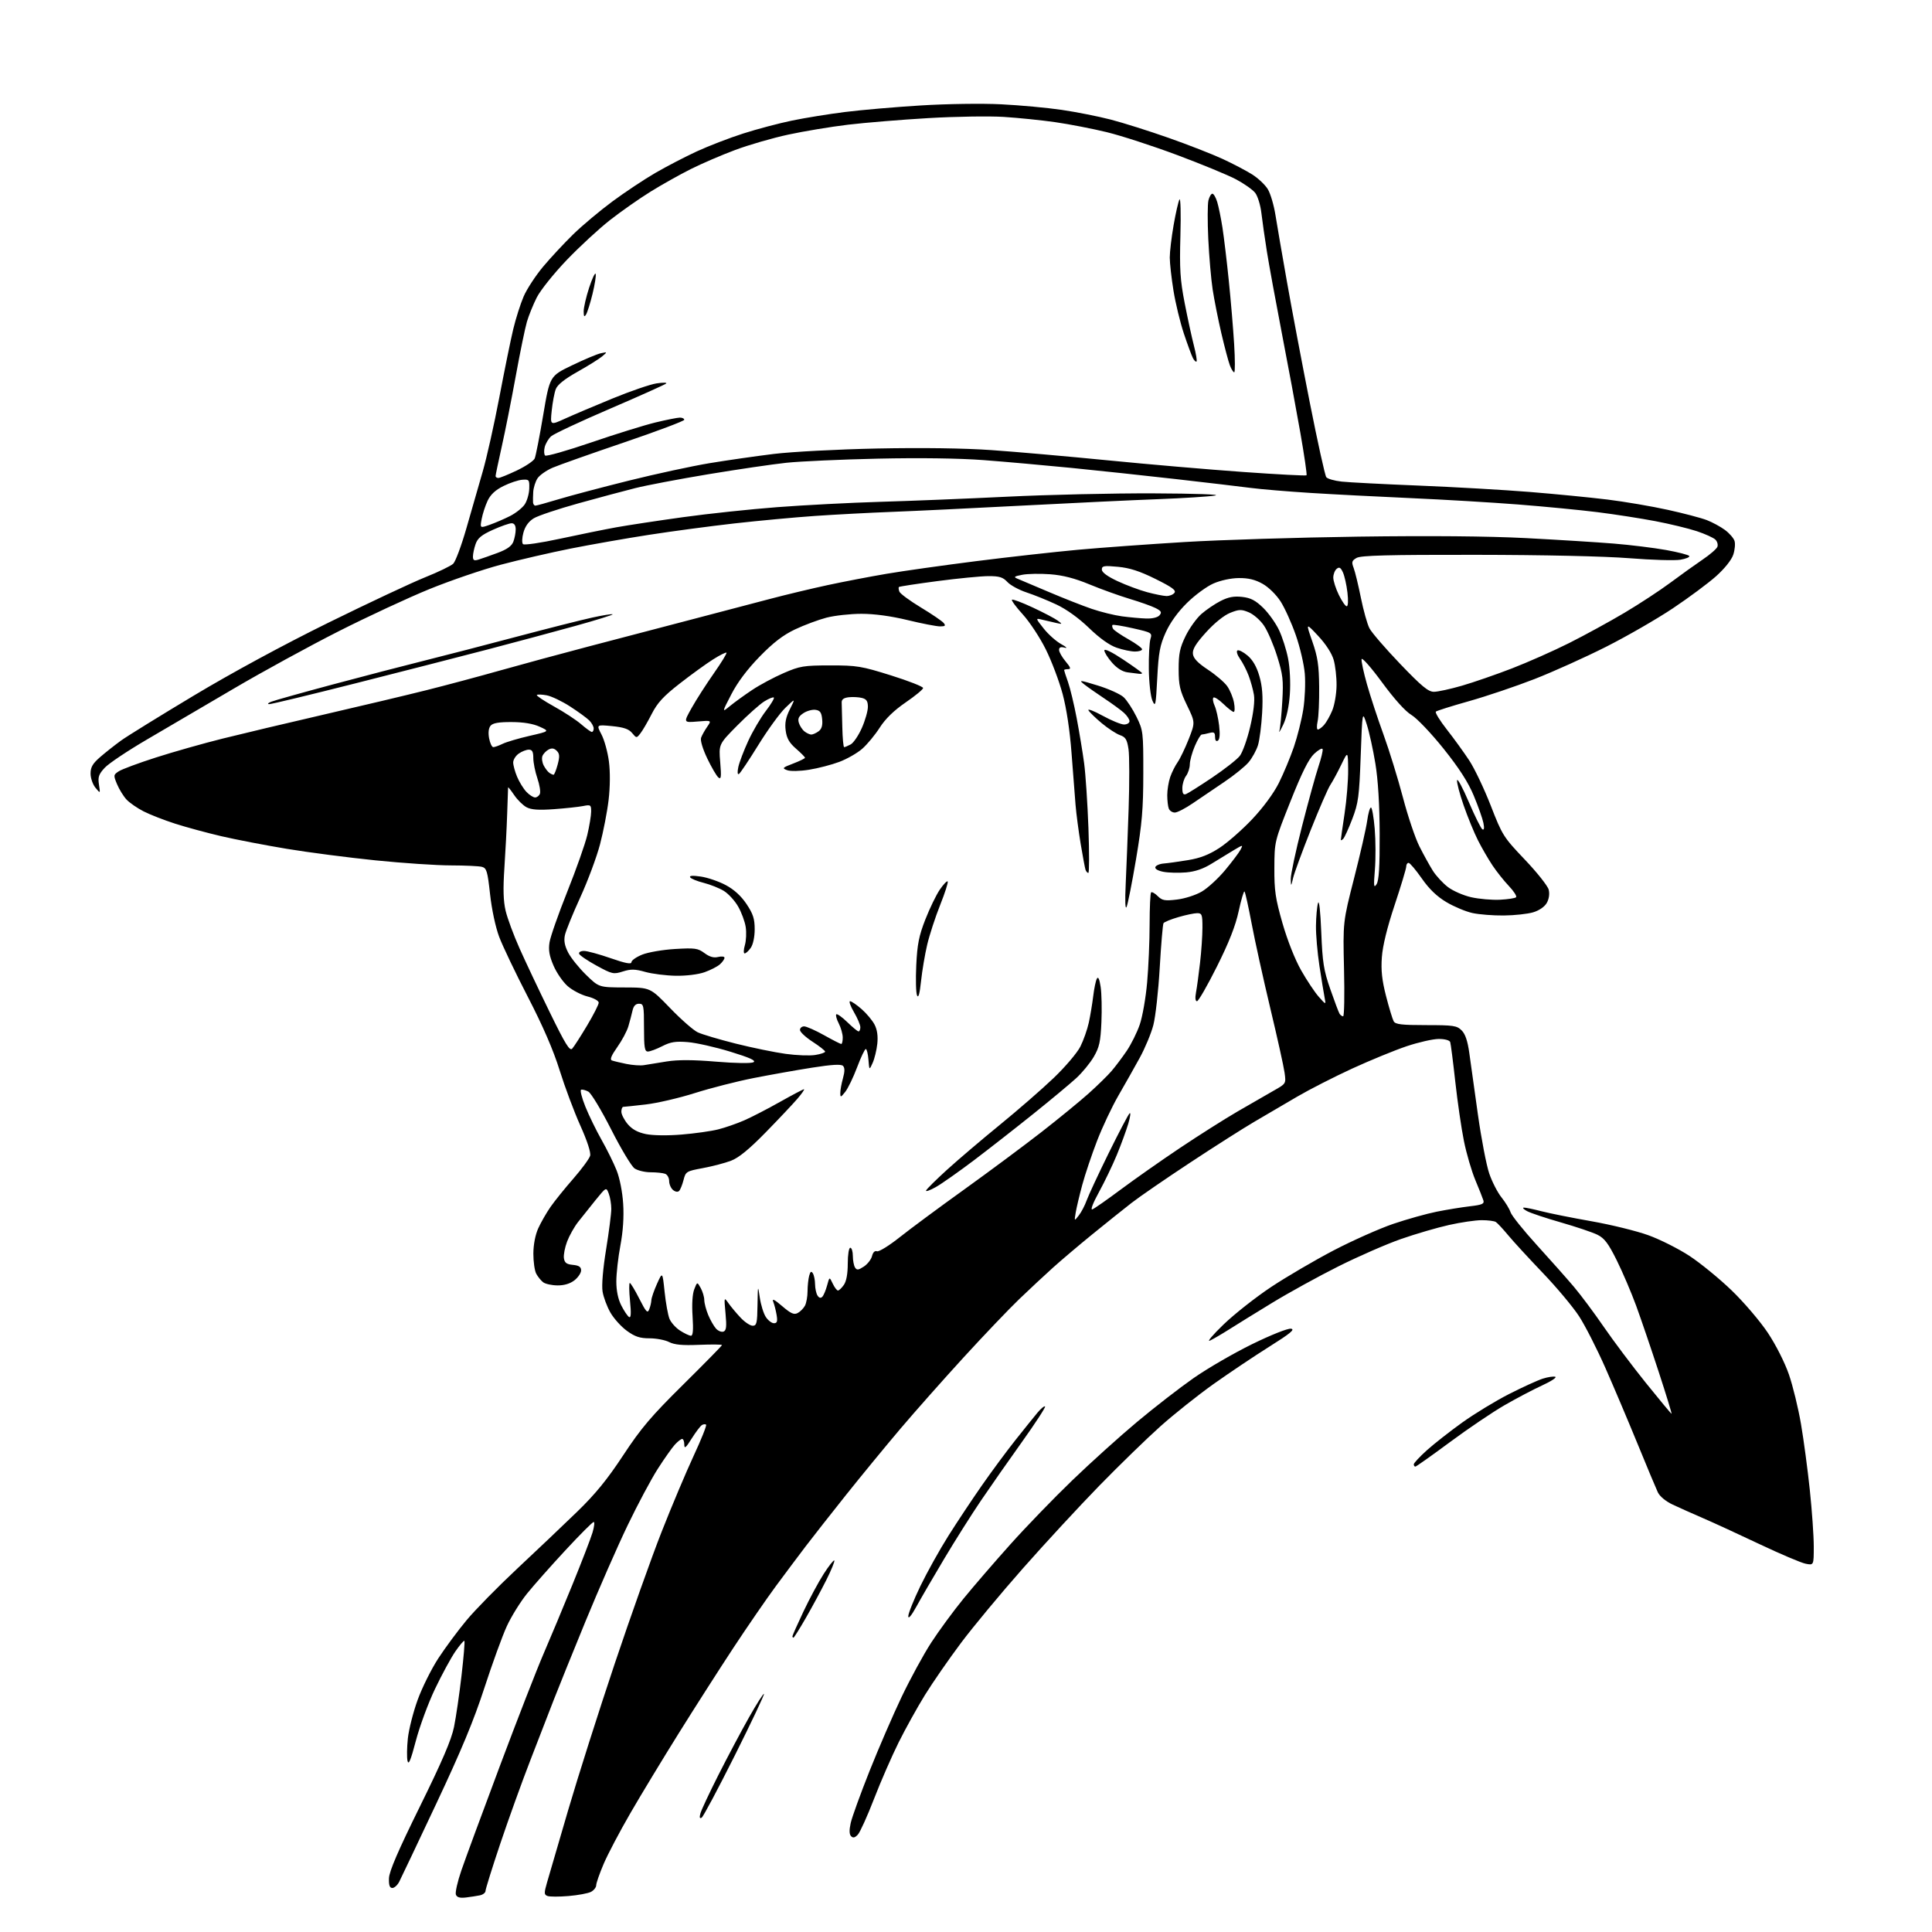 <?xml version="1.0" encoding="UTF-8" standalone="no"?>
<svg 
  version="1.1" 
  xmlns="http://www.w3.org/2000/svg" 
  xmlns:xlink="http://www.w3.org/1999/xlink" 
  xmlns:svg="http://www.w3.org/2000/svg"
  xmlns:rdf="http://www.w3.org/1999/02/22-rdf-syntax-ns#"
  xmlns:cc="http://creativecommons.org/ns#"
  xmlns:dc="http://purl.org/dc/elements/1.1/"
  viewBox="0 0 768 768"
  width="768"
  height="768"
>
<style>svg {background-color: white; }</style>"
<path stroke="none" fill="black" fill-rule="evenodd" d="M185.16,754.29C182.80,754.56 181.64,754.23 181.22,753.14C180.90,752.30 181.87,747.98 183.39,743.55C184.91,739.12 191.80,720.42 198.71,702.00C205.61,683.58 213.41,663.55 216.03,657.50C218.65,651.45 223.82,639.08 227.52,630.00C231.22,620.92 234.82,611.59 235.52,609.25C236.23,606.91 236.44,605.00 236.00,605.00C235.56,605.00 230.51,610.06 224.77,616.25C219.03,622.44 212.15,630.20 209.49,633.50C206.83,636.80 203.20,642.65 201.44,646.50C199.67,650.35 195.67,661.38 192.54,671.00C188.34,683.91 183.33,695.97 173.42,717.00C166.04,732.67 159.42,746.62 158.71,748.00C158.00,749.38 156.77,750.50 155.96,750.50C154.91,750.50 154.53,749.42 154.62,746.65C154.71,743.90 158.24,735.71 166.90,718.15C175.76,700.18 179.44,691.60 180.48,686.50C181.26,682.65 182.61,673.47 183.46,666.09C184.32,658.72 184.83,652.50 184.60,652.27C184.38,652.04 182.76,653.94 181.00,656.49C179.25,659.04 175.61,665.74 172.92,671.38C170.23,677.01 166.80,686.31 165.30,692.03C163.29,699.68 162.42,701.79 162.00,700.00C161.69,698.67 161.75,694.63 162.13,691.04C162.52,687.44 164.27,680.55 166.03,675.71C167.78,670.88 171.48,663.45 174.24,659.21C177.01,654.97 182.08,648.12 185.52,644.00C188.95,639.88 198.01,630.66 205.63,623.53C213.26,616.40 223.93,606.27 229.33,601.03C236.64,593.95 241.37,588.16 247.73,578.50C254.88,567.65 258.84,562.99 271.65,550.33C280.09,541.98 287.00,534.94 287.00,534.69C287.00,534.43 282.91,534.39 277.92,534.59C271.25,534.87 268.08,534.57 265.97,533.48C264.39,532.67 260.89,532.00 258.20,532.00C254.36,532.00 252.42,531.36 249.22,529.04C246.97,527.42 244.02,524.15 242.66,521.79C241.30,519.43 239.90,515.66 239.53,513.41C239.13,510.91 239.68,504.38 240.94,496.64C242.07,489.66 243.00,482.42 243.00,480.54C243.00,478.67 242.55,475.94 241.99,474.48C240.99,471.84 240.99,471.84 236.74,477.06C234.41,479.94 231.28,483.86 229.78,485.78C228.28,487.70 226.33,491.18 225.44,493.51C224.55,495.84 223.98,498.81 224.16,500.12C224.43,501.99 225.20,502.57 227.75,502.81C230.14,503.04 231.00,503.62 231.00,504.99C231.00,506.02 229.81,507.79 228.37,508.93C226.64,510.28 224.30,510.99 221.62,510.97C219.35,510.95 216.79,510.39 215.91,509.72C215.04,509.05 213.80,507.52 213.16,506.32C212.52,505.11 212.01,501.51 212.02,498.32C212.04,494.75 212.79,490.86 213.97,488.25C215.03,485.92 217.23,482.09 218.85,479.75C220.48,477.41 224.56,472.35 227.93,468.50C231.29,464.65 234.29,460.56 234.59,459.41C234.93,458.13 233.41,453.47 230.67,447.39C228.22,441.93 224.53,432.07 222.47,425.48C219.96,417.42 215.82,407.87 209.84,396.30C204.95,386.84 199.82,376.10 198.44,372.44C196.98,368.56 195.47,361.50 194.81,355.47C193.81,346.34 193.44,345.09 191.59,344.59C190.44,344.28 184.88,344.02 179.23,344.01C173.58,344.01 160.08,343.10 149.23,342.00C138.38,340.89 122.53,338.84 114.00,337.42C105.47,336.01 93.78,333.75 88.00,332.41C82.22,331.06 73.93,328.81 69.58,327.41C65.22,326.01 59.59,323.81 57.08,322.53C54.56,321.25 51.51,319.13 50.30,317.84C49.09,316.54 47.40,313.80 46.54,311.76C45.05,308.18 45.07,308.00 47.25,306.58C48.49,305.78 55.12,303.31 62.00,301.11C68.88,298.90 80.80,295.52 88.50,293.60C96.20,291.68 114.42,287.35 129.00,283.99C143.57,280.63 161.80,276.29 169.50,274.36C177.20,272.43 190.47,268.88 199.00,266.47C207.53,264.07 223.28,259.79 234.00,256.98C244.72,254.16 262.73,249.44 274.00,246.50C285.27,243.55 299.68,239.78 306.00,238.10C312.32,236.43 322.68,233.95 329.00,232.59C335.32,231.23 345.90,229.20 352.50,228.08C359.10,226.96 375.07,224.71 388.00,223.07C400.93,221.43 419.15,219.40 428.50,218.54C437.85,217.69 456.98,216.31 471.00,215.46C485.02,214.61 516.08,213.65 540.00,213.32C568.34,212.93 591.52,213.13 606.50,213.90C619.15,214.56 634.90,215.54 641.50,216.08C648.10,216.62 657.44,217.77 662.26,218.63C667.07,219.50 671.24,220.57 671.51,221.02C671.78,221.46 670.19,222.13 667.97,222.50C665.75,222.88 656.64,222.61 647.72,221.90C637.91,221.12 613.70,220.58 586.50,220.55C551.91,220.51 540.99,220.79 539.28,221.77C537.36,222.87 537.20,223.41 538.10,225.77C538.67,227.27 539.96,232.60 540.97,237.61C541.98,242.62 543.51,248.09 544.38,249.76C545.24,251.44 550.74,257.80 556.58,263.90C565.13,272.82 567.76,275.00 570.00,275.00C571.53,275.00 576.55,273.91 581.17,272.57C585.78,271.23 594.72,268.14 601.03,265.70C607.34,263.26 617.57,258.73 623.76,255.62C629.95,252.51 639.85,247.10 645.76,243.59C651.67,240.08 659.88,234.70 664.00,231.63C668.12,228.56 673.89,224.43 676.81,222.45C679.73,220.48 682.38,218.19 682.69,217.36C683.01,216.52 682.65,215.24 681.89,214.50C681.12,213.75 677.80,212.25 674.50,211.15C671.20,210.06 663.77,208.26 658.00,207.16C652.23,206.06 641.88,204.45 635.00,203.59C628.12,202.73 613.95,201.36 603.50,200.54C593.05,199.73 573.92,198.59 561.00,198.02C548.08,197.45 530.08,196.52 521.00,195.95C511.93,195.38 501.15,194.48 497.06,193.94C492.97,193.41 479.70,191.84 467.56,190.46C455.43,189.08 436.73,187.08 426.00,186.01C415.27,184.95 399.52,183.55 391.00,182.90C381.31,182.17 365.56,181.95 349.00,182.32C334.43,182.64 318.00,183.38 312.50,183.97C307.00,184.56 293.05,186.61 281.50,188.53C269.95,190.45 256.90,192.93 252.50,194.04C248.10,195.14 237.92,197.87 229.88,200.10C221.84,202.34 213.88,205.00 212.19,206.03C210.17,207.26 208.77,209.18 208.08,211.67C207.50,213.76 207.42,215.82 207.90,216.30C208.37,216.77 214.91,215.82 222.63,214.15C230.26,212.50 240.32,210.46 245.00,209.61C249.68,208.77 261.60,206.96 271.50,205.59C281.40,204.21 298.27,202.42 309.00,201.60C319.73,200.78 338.18,199.83 350.00,199.48C361.82,199.14 384.55,198.22 400.50,197.44C416.45,196.65 442.55,196.06 458.50,196.12C475.17,196.19 485.59,196.55 483.00,196.99C480.52,197.40 470.40,198.04 460.50,198.42C450.60,198.79 426.30,199.94 406.50,200.98C386.70,202.02 363.30,203.15 354.50,203.48C345.70,203.82 331.98,204.54 324.00,205.09C316.02,205.64 301.62,206.98 292.00,208.06C282.38,209.15 267.07,211.19 258.00,212.60C248.93,214.00 234.90,216.47 226.83,218.07C218.77,219.68 206.26,222.57 199.04,224.49C191.82,226.41 179.07,230.77 170.71,234.17C162.34,237.58 146.05,245.15 134.50,251.00C122.95,256.85 104.28,267.06 93.00,273.69C81.72,280.32 66.20,289.42 58.50,293.92C50.80,298.42 43.21,303.49 41.64,305.19C39.25,307.77 38.87,308.87 39.34,311.89C39.90,315.50 39.90,315.50 37.95,313.14C36.88,311.84 36.00,309.31 36.00,307.51C36.00,304.94 36.85,303.50 39.90,300.87C42.05,299.01 45.76,296.09 48.15,294.36C50.54,292.64 63.52,284.61 77.00,276.53C92.09,267.48 112.64,256.34 130.50,247.55C146.45,239.70 163.78,231.57 169.00,229.48C174.22,227.39 179.25,224.96 180.16,224.09C181.07,223.21 183.43,216.88 185.40,210.00C187.36,203.12 190.28,193.00 191.87,187.50C193.47,182.00 196.44,168.72 198.48,158.00C200.52,147.28 203.01,135.06 204.02,130.86C205.02,126.67 206.88,120.82 208.15,117.86C209.42,114.91 212.91,109.58 215.90,106.00C218.90,102.42 224.31,96.62 227.92,93.09C231.54,89.57 238.55,83.70 243.50,80.04C248.45,76.38 256.10,71.30 260.51,68.74C264.91,66.19 272.33,62.33 277.01,60.17C281.68,58.02 289.99,54.81 295.48,53.06C300.97,51.30 309.71,48.99 314.89,47.92C320.08,46.85 329.54,45.32 335.91,44.52C342.29,43.72 355.82,42.54 366.00,41.92C376.37,41.28 390.43,41.07 398.00,41.46C405.43,41.83 416.23,42.82 422.00,43.67C427.77,44.51 436.55,46.25 441.50,47.53C446.45,48.81 456.81,52.08 464.53,54.80C472.24,57.51 481.92,61.29 486.03,63.19C490.14,65.09 495.43,67.87 497.79,69.36C500.14,70.85 502.93,73.48 503.97,75.20C505.02,76.91 506.38,81.51 507.00,85.41C507.62,89.31 509.68,101.28 511.58,112.00C513.47,122.72 517.56,144.32 520.66,160.00C523.76,175.68 526.71,189.03 527.22,189.69C527.73,190.34 530.47,191.13 533.32,191.44C536.17,191.75 549.98,192.47 564.00,193.03C578.02,193.60 597.83,194.73 608.00,195.55C618.17,196.37 632.12,197.74 639.00,198.58C645.88,199.43 656.67,201.27 662.99,202.67C669.31,204.06 676.28,205.90 678.49,206.75C680.70,207.61 683.93,209.36 685.68,210.65C687.43,211.94 689.15,213.91 689.50,215.02C689.86,216.12 689.63,218.59 689.00,220.50C688.32,222.57 685.56,226.02 682.18,229.05C679.05,231.84 671.33,237.58 665.00,241.81C658.67,246.04 646.75,252.91 638.50,257.08C630.25,261.25 617.42,267.03 610.00,269.93C602.58,272.82 590.88,276.77 584.00,278.71C577.12,280.64 571.18,282.52 570.78,282.88C570.39,283.24 572.36,286.45 575.16,290.02C577.96,293.58 581.96,299.12 584.06,302.31C586.16,305.51 590.01,313.60 592.62,320.30C597.19,332.06 597.66,332.79 606.15,341.71C610.99,346.79 615.25,352.17 615.63,353.65C616.05,355.33 615.76,357.33 614.88,358.91C614.01,360.45 611.89,361.92 609.48,362.65C607.29,363.31 602.03,363.88 597.80,363.92C593.56,363.97 587.94,363.52 585.30,362.94C582.66,362.36 578.02,360.42 575.00,358.63C571.21,356.38 568.15,353.45 565.18,349.19C562.80,345.78 560.44,343.00 559.93,343.00C559.42,343.00 559.00,343.66 559.00,344.46C559.00,345.26 556.93,352.13 554.41,359.71C551.43,368.64 549.63,375.97 549.31,380.50C548.93,385.74 549.35,389.63 550.98,395.98C552.18,400.65 553.55,405.15 554.01,405.98C554.70,407.21 557.18,407.50 566.90,407.50C577.76,407.50 579.13,407.70 581.02,409.59C582.47,411.02 583.41,413.81 584.07,418.59C584.59,422.39 586.13,433.39 587.49,443.04C588.85,452.68 590.88,463.26 592.01,466.53C593.14,469.81 595.33,474.08 596.89,476.01C598.44,477.95 600.05,480.59 600.47,481.89C600.88,483.19 605.56,489.03 610.88,494.88C616.20,500.72 622.83,508.20 625.63,511.50C628.42,514.80 633.79,522.00 637.56,527.50C641.34,533.00 648.86,543.01 654.28,549.75C659.71,556.49 664.29,562.00 664.47,562.00C664.65,562.00 662.34,554.46 659.33,545.25C656.32,536.04 652.29,524.23 650.38,519.00C648.46,513.77 645.01,505.69 642.70,501.03C639.34,494.26 637.80,492.22 635.00,490.83C633.08,489.88 626.55,487.68 620.50,485.94C614.45,484.21 608.38,482.18 607.00,481.43C605.62,480.69 605.07,480.06 605.77,480.04C606.46,480.02 609.61,480.67 612.77,481.49C615.92,482.30 624.87,484.10 632.65,485.47C640.43,486.84 650.61,489.34 655.27,491.03C659.92,492.71 667.28,496.42 671.62,499.26C675.95,502.11 683.48,508.26 688.34,512.94C693.20,517.62 699.68,525.21 702.74,529.81C705.95,534.64 709.49,541.64 711.13,546.40C712.69,550.93 714.85,559.78 715.92,566.07C717.00,572.35 718.58,584.20 719.44,592.38C720.30,600.56 721.00,610.63 721.00,614.75C721.00,622.25 721.00,622.25 717.75,621.60C715.96,621.24 707.75,617.75 699.50,613.85C691.25,609.94 681.12,605.28 677.00,603.50C672.88,601.72 667.43,599.29 664.89,598.09C662.15,596.80 659.76,594.81 659.01,593.21C658.31,591.72 654.69,583.08 650.98,574.00C647.26,564.92 641.50,551.32 638.17,543.77C634.84,536.22 630.14,526.99 627.73,523.27C625.31,519.55 618.81,511.77 613.28,506.00C607.76,500.23 601.55,493.48 599.50,491.00C597.44,488.52 595.25,486.17 594.63,485.77C594.01,485.36 591.48,485.03 589.00,485.04C586.52,485.04 580.67,485.90 576.00,486.95C571.33,487.99 562.77,490.49 557.00,492.50C551.23,494.51 539.98,499.42 532.00,503.42C524.02,507.42 512.18,513.94 505.68,517.91C499.17,521.88 491.52,526.60 488.68,528.41C485.83,530.22 482.38,532.24 481.00,532.90C479.62,533.56 482.03,530.70 486.34,526.54C490.65,522.38 499.20,515.65 505.34,511.57C511.48,507.50 522.66,500.96 530.18,497.03C537.71,493.11 548.34,488.38 553.82,486.51C559.30,484.65 567.09,482.47 571.14,481.66C575.19,480.85 581.13,479.89 584.34,479.51C589.18,478.95 590.10,478.54 589.67,477.17C589.38,476.25 587.94,472.60 586.45,469.05C584.97,465.50 582.93,458.53 581.93,453.55C580.92,448.57 579.38,437.98 578.50,430.00C577.62,422.02 576.71,414.94 576.48,414.25C576.24,413.52 574.34,413.00 571.93,413.00C569.66,413.00 563.90,414.31 559.15,415.90C554.39,417.50 544.65,421.50 537.50,424.78C530.35,428.07 520.56,433.07 515.75,435.88C510.94,438.70 503.29,443.18 498.75,445.84C494.21,448.50 482.62,455.87 473.00,462.22C463.38,468.56 452.97,475.72 449.87,478.13C446.78,480.53 439.82,486.10 434.41,490.50C429.00,494.90 421.86,500.95 418.54,503.94C415.22,506.93 409.19,512.55 405.14,516.44C401.10,520.32 391.19,530.70 383.13,539.50C375.08,548.30 363.71,561.12 357.88,568.00C352.05,574.88 342.38,586.65 336.39,594.16C330.40,601.67 323.16,610.90 320.29,614.66C317.43,618.42 312.09,625.55 308.43,630.50C304.77,635.45 297.18,646.48 291.56,655.00C285.95,663.52 276.16,678.83 269.81,689.00C263.46,699.17 254.81,713.45 250.60,720.73C246.38,728.01 241.59,737.10 239.96,740.93C238.33,744.76 237.00,748.57 237.00,749.41C237.00,750.25 236.08,751.42 234.95,752.03C233.82,752.63 229.81,753.38 226.03,753.70C222.25,754.02 218.47,754.01 217.62,753.68C216.26,753.16 216.24,752.53 217.46,748.30C218.22,745.66 222.00,732.70 225.87,719.50C229.74,706.30 238.05,680.17 244.33,661.43C250.61,642.69 259.01,619.06 263.00,608.93C266.99,598.79 272.72,585.19 275.74,578.70C278.76,572.21 280.98,566.65 280.68,566.35C280.38,566.05 279.63,566.11 279.01,566.49C278.39,566.88 276.57,569.28 274.96,571.84C272.63,575.56 272.03,576.05 272.02,574.25C272.01,573.01 271.63,572.00 271.17,572.00C270.72,572.00 269.42,573.01 268.28,574.25C267.14,575.49 264.09,579.81 261.50,583.85C258.90,587.89 253.50,598.01 249.49,606.35C245.48,614.68 237.95,631.85 232.75,644.50C227.56,657.15 221.92,671.10 220.21,675.50C218.51,679.90 214.32,690.70 210.91,699.50C207.49,708.30 202.07,723.35 198.85,732.94C195.63,742.53 193.00,750.96 193.00,751.67C193.00,752.38 191.99,753.17 190.75,753.43C189.51,753.68 187.00,754.07 185.16,754.29zM341.03,729.26C339.87,730.53 339.12,730.72 338.33,729.93C337.59,729.19 337.54,727.51 338.17,724.67C338.68,722.38 342.05,713.08 345.66,704.00C349.27,694.92 355.02,681.65 358.43,674.50C361.85,667.35 367.12,657.67 370.15,653.00C373.18,648.33 378.96,640.45 383.00,635.50C387.03,630.55 395.45,620.80 401.70,613.83C407.94,606.86 418.98,595.45 426.23,588.47C433.47,581.49 445.04,571.05 451.95,565.27C458.85,559.49 469.00,551.63 474.50,547.79C480.00,543.95 490.45,537.89 497.72,534.33C505.21,530.66 511.91,527.99 513.18,528.18C514.92,528.43 512.95,530.06 504.46,535.39C498.43,539.18 488.48,545.86 482.34,550.22C476.20,554.59 466.75,562.11 461.34,566.93C455.93,571.76 444.97,582.41 436.98,590.60C429.00,598.80 415.31,613.60 406.58,623.50C397.84,633.40 386.77,646.73 381.98,653.13C377.19,659.53 370.77,668.80 367.71,673.74C364.65,678.69 359.94,687.18 357.23,692.62C354.53,698.05 350.13,708.12 347.47,715.00C344.81,721.88 341.91,728.29 341.03,729.26zM278.93,722.54C278.14,723.03 277.98,722.52 278.42,720.88C278.76,719.57 282.01,712.65 285.62,705.50C289.24,698.35 294.68,688.09 297.73,682.71C300.77,677.33 303.45,673.12 303.69,673.35C303.92,673.59 298.71,684.60 292.10,697.81C285.48,711.02 279.56,722.15 278.93,722.54zM315.41,651.00C315.19,651.00 315.00,650.75 315.00,650.45C315.00,650.15 316.95,645.76 319.34,640.70C321.73,635.64 325.36,628.88 327.42,625.67C329.48,622.46 331.38,620.05 331.65,620.31C331.91,620.58 330.47,624.10 328.44,628.15C326.41,632.19 322.74,638.99 320.28,643.25C317.83,647.51 315.64,651.00 315.41,651.00zM364.29,638.63C362.32,642.22 361.07,643.72 361.05,642.50C361.04,641.40 363.20,636.00 365.86,630.50C368.52,625.00 373.54,616.00 377.01,610.50C380.48,605.00 386.46,596.00 390.30,590.50C394.13,585.00 400.12,576.90 403.61,572.50C407.10,568.10 411.07,563.17 412.43,561.54C413.80,559.91 415.14,558.81 415.43,559.09C415.71,559.38 411.62,565.66 406.34,573.06C401.05,580.45 393.68,591.00 389.95,596.50C386.22,602.00 379.64,612.41 375.34,619.63C371.03,626.85 366.06,635.40 364.29,638.63zM562.62,583.00C562.28,583.00 562.00,582.59 562.00,582.09C562.00,581.59 564.36,579.06 567.25,576.46C570.14,573.87 576.48,568.90 581.34,565.42C586.20,561.94 594.53,556.88 599.84,554.17C605.15,551.46 611.19,548.71 613.26,548.04C615.33,547.38 617.58,547.05 618.26,547.30C618.94,547.55 616.58,549.10 613.00,550.74C609.42,552.38 602.66,555.95 597.96,558.66C593.26,561.38 583.52,567.96 576.32,573.30C569.12,578.63 562.95,583.00 562.62,583.00zM274.66,530.98C275.47,531.00 275.66,528.74 275.31,523.25C274.99,518.47 275.25,514.35 275.98,512.50C277.15,509.50 277.15,509.50 278.54,512.00C279.30,513.38 279.95,515.53 279.96,516.78C279.98,518.04 280.69,520.72 281.54,522.75C282.38,524.77 283.78,527.20 284.63,528.15C285.49,529.09 286.83,529.62 287.61,529.32C288.73,528.89 288.90,527.37 288.41,522.14C287.80,515.60 287.81,515.54 289.55,518.00C290.51,519.38 292.67,521.96 294.35,523.75C296.02,525.54 298.20,527.00 299.20,527.00C300.78,527.00 301.02,525.99 301.12,518.75C301.24,510.81 301.28,510.69 302.02,515.76C302.44,518.65 303.52,522.14 304.42,523.51C305.31,524.88 306.77,526.00 307.65,526.00C308.91,526.00 309.14,525.30 308.72,522.75C308.42,520.96 307.82,518.60 307.38,517.50C306.81,516.05 307.80,516.53 310.93,519.21C314.40,522.18 315.64,522.73 317.11,521.94C318.13,521.40 319.41,520.09 319.98,519.04C320.54,517.99 321.01,515.41 321.01,513.32C321.02,511.22 321.31,508.45 321.65,507.17C322.12,505.42 322.49,505.17 323.12,506.17C323.59,506.90 323.98,508.85 324.00,510.50C324.02,512.15 324.45,514.17 324.97,514.99C325.59,515.97 326.25,516.14 326.88,515.49C327.41,514.95 328.26,512.92 328.78,511.00C329.72,507.50 329.72,507.50 331.02,510.25C331.73,511.76 332.67,513.00 333.10,513.00C333.53,513.00 334.59,512.00 335.44,510.78C336.45,509.34 337.00,506.34 337.00,502.28C337.00,498.76 337.44,496.00 338.00,496.00C338.55,496.00 339.01,497.46 339.02,499.25C339.02,501.04 339.42,503.11 339.89,503.86C340.60,504.97 341.21,504.91 343.39,503.48C344.84,502.53 346.30,500.66 346.64,499.32C347.01,497.81 347.76,497.08 348.61,497.40C349.35,497.69 353.41,495.19 357.61,491.85C361.81,488.51 373.41,479.92 383.38,472.77C393.34,465.61 407.12,455.37 414.00,450.01C420.88,444.65 429.31,437.74 432.75,434.66C436.19,431.58 440.28,427.58 441.83,425.78C443.38,423.98 446.11,420.35 447.89,417.73C449.66,415.11 452.00,410.41 453.07,407.29C454.15,404.17 455.47,396.64 456.00,390.56C456.54,384.48 456.99,374.06 456.99,367.42C457.00,360.77 457.26,355.07 457.58,354.75C457.90,354.43 459.08,355.08 460.21,356.21C461.97,357.97 463.02,358.16 467.84,357.59C470.97,357.22 475.33,355.82 477.72,354.42C480.07,353.05 484.24,349.22 486.98,345.93C489.72,342.64 492.47,338.99 493.10,337.82C494.22,335.72 494.19,335.72 490.37,337.99C488.24,339.26 484.31,341.66 481.64,343.32C478.31,345.39 475.08,346.49 471.43,346.80C468.50,347.04 464.47,346.94 462.48,346.56C460.35,346.16 459.03,345.40 459.26,344.69C459.48,344.04 460.97,343.39 462.58,343.26C464.18,343.13 468.53,342.53 472.23,341.92C477.09,341.13 480.57,339.78 484.73,337.07C487.90,335.01 493.75,329.89 497.73,325.68C502.12,321.04 506.28,315.39 508.35,311.27C510.21,307.55 512.90,301.10 514.33,296.95C515.75,292.79 517.44,286.04 518.08,281.95C518.72,277.85 518.99,271.50 518.68,267.82C518.38,264.15 516.77,257.24 515.10,252.47C513.44,247.70 510.72,241.68 509.06,239.09C507.33,236.40 504.28,233.40 501.90,232.07C498.96,230.41 496.23,229.75 492.46,229.79C489.33,229.81 485.18,230.71 482.33,231.96C479.67,233.13 474.94,236.61 471.82,239.70C468.20,243.26 465.14,247.52 463.39,251.40C461.08,256.54 460.55,259.39 460.03,269.50C459.46,280.50 459.30,281.25 458.10,278.50C457.37,276.82 456.75,271.32 456.68,266.00C456.61,260.77 456.90,255.38 457.32,254.00C458.07,251.57 457.87,251.45 450.37,249.75C446.13,248.79 442.47,248.20 442.23,248.44C441.99,248.67 442.11,249.36 442.48,249.97C442.86,250.58 445.60,252.45 448.58,254.13C451.56,255.82 454.00,257.60 454.00,258.10C454.00,258.59 452.73,259.00 451.18,259.00C449.63,259.00 446.35,258.32 443.91,257.48C441.04,256.51 437.13,253.72 432.91,249.64C428.83,245.70 423.94,242.18 419.93,240.30C416.39,238.64 411.06,236.48 408.07,235.50C405.09,234.52 401.66,232.66 400.46,231.36C398.67,229.44 397.28,229.00 392.89,229.02C389.92,229.03 380.80,229.92 372.60,231.00C364.41,232.08 357.54,233.13 357.33,233.34C357.12,233.54 357.21,234.37 357.52,235.18C357.83,235.99 361.65,238.81 366.02,241.45C370.39,244.09 374.48,246.87 375.11,247.63C376.02,248.73 375.74,249.00 373.69,249.00C372.28,249.00 366.49,247.88 360.81,246.50C354.20,244.90 347.61,244.00 342.46,244.00C338.04,244.00 331.77,244.69 328.53,245.53C325.30,246.38 319.69,248.47 316.07,250.18C311.32,252.43 307.43,255.41 302.00,260.98C297.09,266.01 293.19,271.19 290.72,275.99C286.93,283.31 286.93,283.31 290.22,280.62C292.02,279.14 295.98,276.28 299.00,274.27C302.02,272.25 307.65,269.24 311.50,267.57C317.95,264.77 319.41,264.53 330.00,264.51C340.65,264.50 342.44,264.80 354.24,268.50C361.24,270.70 366.96,272.95 366.95,273.50C366.93,274.05 363.80,276.63 359.99,279.24C355.35,282.43 351.97,285.71 349.71,289.24C347.86,292.13 344.73,295.92 342.75,297.65C340.78,299.38 336.66,301.73 333.61,302.87C330.55,304.02 325.16,305.42 321.62,305.98C317.94,306.57 314.22,306.65 312.90,306.16C310.80,305.38 311.00,305.16 315.31,303.52C317.89,302.53 320.00,301.50 320.00,301.22C320.00,300.94 318.39,299.31 316.43,297.61C313.75,295.28 312.72,293.48 312.32,290.42C311.92,287.41 312.36,285.19 314.00,281.92C316.22,277.50 316.22,277.50 312.23,281.34C310.03,283.45 305.19,290.10 301.47,296.12C297.75,302.14 294.27,307.33 293.75,307.66C293.15,308.02 293.06,306.96 293.50,304.88C293.90,303.02 295.68,298.35 297.45,294.50C299.23,290.65 302.36,285.32 304.41,282.65C306.46,279.99 307.90,277.57 307.62,277.29C307.34,277.00 305.62,277.70 303.80,278.83C301.99,279.97 297.17,284.26 293.10,288.37C285.70,295.85 285.70,295.85 286.30,303.01C286.79,308.91 286.66,309.97 285.56,309.05C284.83,308.44 282.84,305.03 281.14,301.48C279.33,297.69 278.32,294.30 278.69,293.26C279.04,292.29 280.13,290.34 281.11,288.92C282.89,286.34 282.89,286.34 277.27,286.81C271.65,287.28 271.65,287.28 274.96,281.39C276.77,278.15 280.73,271.99 283.74,267.69C286.75,263.40 289.02,259.69 288.79,259.45C288.55,259.22 286.14,260.42 283.43,262.14C280.72,263.85 274.78,268.15 270.23,271.70C263.74,276.75 261.33,279.37 259.06,283.82C257.47,286.94 255.46,290.40 254.59,291.50C253.03,293.49 253.02,293.49 251.26,291.37C249.95,289.79 247.92,289.10 243.28,288.64C237.05,288.04 237.05,288.04 239.12,292.01C240.26,294.19 241.58,299.02 242.06,302.74C242.59,306.86 242.54,312.82 241.93,318.00C241.38,322.68 239.83,330.64 238.50,335.71C237.16,340.77 233.64,350.23 230.66,356.73C227.69,363.23 224.95,369.96 224.57,371.69C224.08,373.93 224.45,375.94 225.86,378.67C226.95,380.78 230.14,384.75 232.96,387.50C238.09,392.50 238.09,392.50 248.29,392.53C258.50,392.56 258.50,392.56 266.37,400.72C270.69,405.21 275.64,409.55 277.37,410.37C279.09,411.18 285.90,413.20 292.50,414.86C299.10,416.51 308.02,418.34 312.32,418.93C316.63,419.52 321.91,419.72 324.07,419.37C326.23,419.03 328.00,418.43 328.00,418.04C328.00,417.65 325.75,415.88 323.00,414.10C320.25,412.32 318.00,410.21 318.00,409.43C318.00,408.64 318.74,408.00 319.65,408.00C320.56,408.00 324.12,409.57 327.57,411.50C331.01,413.43 334.09,415.00 334.41,415.00C334.74,415.00 335.00,413.85 335.00,412.45C335.00,411.05 334.29,408.53 333.43,406.86C332.56,405.18 332.12,403.55 332.44,403.22C332.77,402.90 334.73,404.29 336.81,406.31C338.89,408.34 340.90,410.00 341.29,410.00C341.68,410.00 342.00,409.25 342.00,408.34C342.00,407.42 340.86,404.72 339.46,402.34C338.06,399.95 337.37,398.00 337.92,398.00C338.48,398.00 340.54,399.42 342.52,401.15C344.49,402.88 346.80,405.65 347.66,407.31C348.70,409.31 349.06,411.88 348.74,414.92C348.47,417.44 347.64,420.85 346.90,422.50C345.56,425.50 345.56,425.50 345.22,421.25C345.04,418.91 344.56,417.00 344.17,417.00C343.77,417.00 342.22,420.26 340.72,424.25C339.22,428.24 337.10,432.62 336.02,434.00C334.21,436.29 334.04,436.33 334.03,434.50C334.02,433.40 334.49,430.76 335.09,428.63C335.84,425.91 335.85,424.45 335.10,423.70C334.36,422.96 330.70,423.17 322.77,424.42C316.57,425.39 306.10,427.26 299.50,428.56C292.90,429.86 282.42,432.54 276.21,434.51C270.00,436.48 261.22,438.52 256.71,439.04C252.19,439.56 248.16,439.99 247.75,439.99C247.34,440.00 247.00,440.87 247.00,441.92C247.00,442.98 248.14,445.20 249.52,446.85C251.28,448.93 253.49,450.14 256.77,450.82C259.57,451.39 265.38,451.47 271.00,451.00C276.23,450.57 282.75,449.65 285.50,448.95C288.25,448.26 292.89,446.65 295.82,445.37C298.75,444.09 305.15,440.79 310.05,438.02C314.96,435.26 319.24,433.00 319.59,433.00C319.93,433.00 318.76,434.69 317.00,436.75C315.24,438.81 309.56,444.83 304.39,450.12C297.79,456.86 293.67,460.24 290.59,461.41C288.17,462.33 283.14,463.65 279.40,464.34C272.85,465.55 272.57,465.72 271.72,469.05C271.24,470.95 270.45,472.91 269.96,473.41C269.44,473.95 268.46,473.80 267.54,473.04C266.69,472.33 266.00,470.73 266.00,469.48C266.00,468.24 265.29,466.94 264.42,466.61C263.55,466.27 260.95,466.00 258.64,466.00C256.33,466.00 253.45,465.30 252.23,464.45C251.01,463.60 246.83,456.62 242.94,448.95C239.04,441.27 234.97,434.52 233.87,433.93C232.78,433.35 231.49,433.01 231.00,433.19C230.51,433.36 231.27,436.37 232.68,439.88C234.09,443.39 237.00,449.35 239.13,453.11C241.27,456.88 243.96,462.34 245.11,465.23C246.34,468.30 247.43,473.84 247.72,478.50C248.06,483.72 247.67,489.48 246.62,495.08C245.73,499.80 245.00,506.23 245.00,509.37C245.00,513.09 245.69,516.43 246.99,518.97C248.08,521.11 249.46,523.17 250.06,523.53C250.82,524.01 250.94,522.11 250.44,517.10C250.06,513.20 250.02,510.00 250.36,510.00C250.69,510.00 252.39,512.81 254.13,516.25C256.81,521.54 257.41,522.19 258.07,520.50C258.51,519.40 258.89,517.75 258.93,516.83C258.97,515.92 259.98,512.99 261.17,510.33C263.35,505.50 263.35,505.50 264.19,513.50C264.65,517.90 265.52,522.72 266.12,524.22C266.73,525.72 268.63,527.85 270.36,528.95C272.09,530.06 274.02,530.97 274.66,530.98zM428.85,483.14C429.86,481.84 431.27,479.14 431.98,477.14C432.70,475.14 436.59,466.78 440.63,458.56C444.68,450.34 448.44,443.16 449.00,442.60C449.56,442.04 449.34,443.86 448.52,446.64C447.69,449.42 445.64,455.02 443.96,459.09C442.28,463.16 439.08,469.82 436.85,473.89C434.45,478.26 433.38,481.07 434.24,480.74C435.04,480.43 440.15,476.86 445.59,472.80C451.04,468.74 461.57,461.34 469.00,456.37C476.43,451.39 486.77,444.84 492.00,441.80C497.23,438.76 503.69,435.03 506.37,433.52C511.24,430.77 511.24,430.77 510.64,426.42C510.32,424.03 507.76,412.49 504.96,400.79C502.17,389.08 498.83,373.96 497.56,367.20C496.28,360.43 495.00,354.66 494.71,354.38C494.43,354.10 493.39,357.61 492.40,362.18C491.14,368.03 488.56,374.59 483.73,384.25C479.95,391.81 476.39,398.00 475.82,398.00C475.17,398.00 475.02,396.68 475.43,394.52C475.79,392.61 476.51,387.32 477.03,382.77C477.56,378.22 477.99,371.91 477.99,368.75C478.00,363.58 477.79,363.00 475.90,363.00C474.75,363.00 471.38,363.70 468.42,364.57C465.46,365.43 462.80,366.51 462.51,366.98C462.22,367.45 461.55,375.41 461.01,384.67C460.48,393.93 459.33,404.20 458.47,407.50C457.61,410.80 455.17,416.65 453.06,420.50C450.95,424.35 447.14,431.10 444.59,435.50C442.05,439.90 438.22,448.00 436.10,453.50C433.98,459.00 431.33,466.88 430.22,471.00C429.11,475.12 427.93,480.07 427.61,482.00C427.02,485.50 427.02,485.50 428.85,483.14zM371.99,471.89C369.65,473.20 367.91,473.81 368.12,473.25C368.33,472.69 372.10,468.96 376.50,464.96C380.90,460.96 390.35,452.93 397.50,447.10C404.65,441.27 414.26,432.91 418.85,428.51C423.45,424.12 428.22,418.50 429.47,416.01C430.71,413.53 432.22,409.25 432.82,406.50C433.42,403.75 434.20,399.02 434.57,396.00C434.93,392.98 435.58,389.84 436.02,389.04C436.55,388.06 437.05,389.15 437.53,392.32C437.92,394.93 438.05,401.23 437.83,406.33C437.49,414.10 437.00,416.33 434.78,420.11C433.33,422.59 430.20,426.40 427.82,428.58C425.44,430.76 417.88,437.07 411.00,442.59C404.12,448.11 393.49,456.43 387.37,461.07C381.25,465.70 374.33,470.57 371.99,471.89zM256.00,423.41C257.38,423.17 261.43,422.52 265.00,421.95C269.53,421.23 275.51,421.26 284.73,422.03C292.45,422.67 298.60,422.76 299.52,422.25C300.66,421.61 298.12,420.46 290.30,418.06C284.36,416.24 276.78,414.53 273.45,414.26C268.58,413.86 266.58,414.17 263.24,415.88C260.95,417.05 258.39,418.00 257.54,418.00C256.26,418.00 256.00,416.39 256.00,408.50C256.00,399.70 255.85,399.00 254.02,399.00C252.67,399.00 251.84,399.88 251.43,401.75C251.09,403.26 250.35,406.07 249.78,408.00C249.21,409.93 247.22,413.65 245.35,416.28C243.01,419.59 242.36,421.20 243.23,421.54C243.93,421.80 246.53,422.43 249.00,422.93C251.47,423.43 254.62,423.65 256.00,423.41zM227.47,416.84C228.15,416.10 230.79,412.00 233.35,407.71C235.91,403.43 238.00,399.32 238.00,398.58C238.00,397.82 236.05,396.75 233.53,396.11C231.06,395.49 227.52,393.64 225.65,392.00C223.78,390.36 221.25,386.69 220.03,383.84C218.35,379.94 217.96,377.65 218.45,374.58C218.80,372.34 221.98,363.27 225.51,354.44C229.05,345.60 232.62,335.48 233.45,331.94C234.29,328.40 234.98,324.21 234.99,322.64C235.00,319.94 234.81,319.81 231.75,320.42C229.96,320.77 224.75,321.33 220.18,321.66C214.09,322.10 211.17,321.89 209.30,320.89C207.90,320.14 205.68,317.96 204.38,316.03C203.07,314.11 201.99,312.75 201.97,313.02C201.96,313.28 201.80,318.00 201.61,323.50C201.43,329.00 200.93,338.71 200.50,345.08C199.94,353.43 200.08,358.17 201.00,362.08C201.71,365.06 204.19,371.77 206.53,377.00C208.86,382.23 214.25,393.63 218.51,402.34C224.77,415.16 226.48,417.93 227.47,416.84zM533.92,404.00C534.36,404.00 534.52,395.56 534.27,385.25C533.83,366.50 533.83,366.50 538.30,349.00C540.76,339.38 543.09,329.14 543.48,326.25C543.87,323.36 544.54,321.00 544.98,321.00C545.41,321.00 546.08,324.81 546.47,329.47C546.86,334.14 546.89,341.45 546.54,345.72C546.00,352.31 546.10,353.19 547.20,351.50C548.15,350.04 548.48,344.66 548.44,331.50C548.40,319.80 547.80,310.00 546.73,303.50C545.83,298.00 544.29,291.02 543.32,288.00C541.55,282.50 541.55,282.50 540.90,300.50C540.31,316.68 539.97,319.21 537.57,325.50C536.10,329.35 534.47,332.93 533.95,333.45C533.43,333.97 533.00,334.16 533.00,333.86C533.00,333.57 533.67,328.86 534.49,323.41C535.32,317.96 535.95,310.12 535.91,306.00C535.83,298.50 535.83,298.50 533.16,304.01C531.70,307.03 529.75,310.63 528.83,312.01C527.91,313.38 524.40,321.46 521.02,329.97C517.64,338.48 514.50,347.03 514.04,348.97C513.20,352.50 513.20,352.50 513.10,349.41C513.05,347.72 515.06,338.27 517.58,328.41C520.10,318.56 523.05,307.86 524.13,304.64C525.21,301.42 525.95,298.34 525.76,297.79C525.58,297.24 524.07,298.08 522.40,299.65C520.23,301.68 517.54,307.08 513.00,318.50C506.63,334.50 506.63,334.50 506.58,345.00C506.53,353.99 506.99,357.15 509.81,367.00C511.77,373.81 514.79,381.46 517.24,385.75C519.50,389.74 522.66,394.47 524.24,396.25C527.12,399.50 527.12,399.50 526.54,396.50C526.22,394.85 525.30,389.23 524.50,384.00C523.70,378.77 523.07,371.57 523.12,368.00C523.16,364.43 523.53,360.38 523.93,359.00C524.37,357.50 524.88,362.10 525.22,370.50C525.71,382.64 526.18,385.66 528.82,393.23C530.49,398.04 532.15,402.43 532.49,402.98C532.84,403.54 533.48,404.00 533.92,404.00zM366.13,390.00C365.59,395.09 365.08,396.92 364.54,395.69C364.10,394.70 363.96,389.30 364.23,383.69C364.62,375.40 365.29,372.01 367.84,365.50C369.56,361.10 372.14,355.78 373.57,353.67C375.00,351.57 376.42,350.08 376.71,350.38C377.01,350.67 375.67,354.87 373.74,359.71C371.81,364.54 369.49,371.65 368.58,375.50C367.67,379.35 366.57,385.88 366.13,390.00zM268.62,387.88C264.71,387.81 259.25,387.12 256.50,386.35C252.42,385.20 250.78,385.17 247.59,386.18C243.88,387.36 243.34,387.24 237.13,383.85C233.54,381.89 230.42,379.77 230.21,379.14C230.00,378.50 230.86,378.01 232.17,378.01C233.45,378.02 238.21,379.32 242.75,380.90C248.61,382.94 251.00,383.40 251.00,382.49C251.00,381.79 252.91,380.44 255.25,379.49C257.59,378.54 263.47,377.53 268.31,377.24C276.25,376.77 277.42,376.93 280.05,378.88C282.08,380.38 283.74,380.85 285.49,380.41C286.87,380.07 288.00,380.21 288.00,380.74C288.00,381.26 287.19,382.42 286.20,383.32C285.21,384.21 282.45,385.63 280.07,386.47C277.55,387.36 272.77,387.95 268.62,387.88zM296.01,379.00C295.53,379.00 295.57,377.54 296.09,375.75C296.62,373.96 296.77,370.70 296.43,368.50C296.09,366.30 294.73,362.63 293.41,360.34C292.10,358.05 289.55,355.27 287.76,354.16C285.97,353.06 282.35,351.61 279.73,350.95C277.11,350.29 274.68,349.30 274.34,348.74C273.93,348.08 275.39,347.98 278.61,348.45C281.30,348.85 285.75,350.37 288.50,351.84C291.81,353.60 294.60,356.15 296.75,359.36C299.37,363.28 300.00,365.23 300.00,369.39C300.00,372.45 299.36,375.46 298.44,376.78C297.59,378.00 296.49,379.00 296.01,379.00zM447.84,360.50C447.30,361.73 447.16,358.24 447.48,351.50C447.77,345.45 448.29,331.93 448.65,321.46C449.00,310.99 448.98,300.34 448.60,297.79C448.02,293.95 447.44,293.00 445.20,292.22C443.72,291.70 440.48,289.58 438.00,287.52C435.52,285.46 433.14,283.14 432.69,282.38C432.25,281.61 434.76,282.56 438.28,284.49C441.79,286.42 445.64,288.00 446.83,288.00C448.02,288.00 449.00,287.40 449.00,286.67C449.00,285.95 447.99,284.44 446.75,283.32C445.51,282.21 442.02,279.66 439.00,277.66C435.98,275.66 432.38,273.13 431.00,272.05C428.70,270.24 429.13,270.28 436.40,272.51C440.75,273.85 445.37,275.94 446.68,277.16C447.98,278.39 450.27,281.89 451.77,284.94C454.42,290.34 454.50,290.99 454.48,307.50C454.47,321.55 453.97,327.45 451.60,341.50C450.02,350.85 448.33,359.40 447.84,360.50zM596.23,357.66C599.38,357.50 602.28,357.06 602.66,356.67C603.05,356.28 601.78,354.28 599.83,352.23C597.88,350.18 594.93,346.48 593.28,344.00C591.62,341.52 589.02,337.03 587.50,334.01C585.97,330.99 583.41,324.74 581.81,320.12C580.21,315.51 579.04,311.03 579.21,310.16C579.37,309.30 581.47,313.19 583.87,318.81C586.27,324.43 588.70,329.31 589.27,329.67C589.96,330.09 590.09,329.22 589.68,327.14C589.33,325.39 587.61,320.52 585.85,316.30C583.61,310.91 580.04,305.37 573.80,297.57C568.86,291.41 563.22,285.49 561.07,284.21C558.66,282.78 554.29,277.93 549.37,271.23C545.05,265.34 541.40,261.20 541.25,262.02C541.10,262.83 542.06,267.32 543.39,272.00C544.71,276.68 547.66,285.67 549.96,291.98C552.25,298.29 555.72,309.54 557.68,316.98C559.63,324.42 562.58,333.18 564.24,336.46C565.89,339.74 568.30,344.09 569.58,346.13C570.87,348.17 573.57,351.09 575.57,352.62C577.58,354.15 581.76,355.98 584.86,356.67C587.96,357.37 593.08,357.81 596.23,357.66zM432.63,347.00C432.25,347.00 431.75,346.44 431.51,345.75C431.28,345.06 430.42,340.45 429.59,335.50C428.77,330.55 427.85,323.57 427.55,320.00C427.25,316.43 426.53,307.12 425.95,299.32C425.29,290.45 423.96,281.66 422.41,275.86C421.04,270.76 418.03,262.77 415.71,258.12C413.40,253.46 409.30,247.24 406.62,244.29C403.93,241.34 401.98,238.69 402.27,238.40C402.56,238.10 406.31,239.51 410.60,241.52C414.89,243.52 419.32,245.85 420.45,246.69C422.43,248.17 422.41,248.20 419.75,247.61C418.24,247.27 415.78,246.70 414.29,246.34C411.58,245.68 411.58,245.68 414.90,249.87C416.72,252.18 419.86,254.96 421.86,256.06C423.86,257.16 424.49,257.79 423.25,257.46C421.65,257.04 421.00,257.30 421.00,258.36C421.00,259.18 422.17,261.23 423.59,262.92C425.60,265.32 425.82,266.00 424.59,266.00C423.72,266.00 423.00,266.17 423.00,266.37C423.00,266.58 423.70,268.72 424.55,271.12C425.40,273.53 426.96,280.00 428.00,285.50C429.04,291.00 430.38,299.06 430.96,303.40C431.54,307.75 432.31,319.34 432.67,329.15C433.02,338.97 433.01,347.00 432.63,347.00zM467.01,323.00C466.02,323.00 464.94,322.29 464.61,321.42C464.27,320.55 464.00,318.14 464.00,316.07C464.00,313.99 464.53,310.77 465.17,308.90C465.82,307.03 467.14,304.38 468.12,303.00C469.09,301.62 471.07,297.50 472.52,293.84C475.14,287.17 475.14,287.17 471.84,280.34C469.01,274.47 468.54,272.43 468.53,265.99C468.53,259.81 469.02,257.49 471.30,252.81C472.83,249.69 475.65,245.76 477.57,244.07C479.49,242.39 482.92,240.06 485.20,238.90C488.27,237.33 490.51,236.91 493.77,237.28C497.17,237.66 499.09,238.66 502.14,241.63C504.31,243.75 507.15,247.74 508.45,250.50C509.75,253.25 511.37,258.33 512.04,261.80C512.75,265.41 513.05,271.42 512.74,275.89C512.41,280.84 511.44,285.30 510.09,288.10C508.93,290.52 508.24,291.60 508.58,290.50C508.91,289.40 509.42,284.15 509.73,278.83C510.22,270.26 509.98,268.20 507.67,260.83C506.24,256.25 503.88,250.77 502.43,248.66C500.99,246.54 498.28,244.18 496.43,243.41C493.46,242.17 492.56,242.19 489.00,243.62C486.57,244.59 482.76,247.66 479.43,251.34C475.32,255.88 473.99,258.08 474.20,259.95C474.42,261.74 476.13,263.53 480.16,266.20C483.27,268.25 486.72,271.20 487.82,272.75C488.93,274.30 490.14,277.24 490.53,279.28C490.91,281.33 490.86,283.00 490.41,283.00C489.96,283.00 488.12,281.57 486.31,279.82C484.51,278.07 482.73,276.94 482.35,277.31C481.98,277.69 482.20,279.14 482.83,280.53C483.47,281.93 484.27,285.47 484.62,288.40C485.03,291.90 484.86,293.97 484.12,294.42C483.42,294.86 483.00,294.30 483.00,292.94C483.00,291.17 482.58,290.88 480.75,291.37C479.51,291.70 478.15,291.98 477.71,291.99C477.28,291.99 476.04,294.06 474.96,296.58C473.88,299.10 472.99,302.37 472.97,303.83C472.95,305.30 472.28,307.37 471.47,308.44C470.66,309.51 470.00,311.69 470.00,313.30C470.00,315.46 470.38,316.07 471.48,315.65C472.29,315.33 476.97,312.38 481.87,309.09C486.77,305.79 491.69,301.93 492.82,300.51C493.94,299.08 495.80,293.87 496.96,288.92C498.29,283.28 498.85,278.54 498.46,276.21C498.12,274.17 497.17,270.73 496.35,268.56C495.53,266.39 493.99,263.38 492.91,261.88C491.84,260.37 491.38,258.88 491.90,258.56C492.41,258.25 494.22,259.15 495.91,260.58C497.98,262.32 499.53,265.00 500.61,268.73C501.80,272.81 502.09,276.71 501.72,283.39C501.44,288.40 500.70,294.17 500.07,296.22C499.44,298.26 497.76,301.32 496.33,303.02C494.90,304.71 490.53,308.25 486.62,310.87C482.70,313.50 477.09,317.30 474.15,319.32C471.21,321.34 467.99,323.00 467.01,323.00zM212.71,317.00C213.45,317.00 214.32,316.33 214.63,315.52C214.94,314.70 214.48,311.92 213.60,309.34C212.72,306.76 212.00,303.15 212.00,301.32C212.00,298.81 211.57,298.00 210.22,298.00C209.24,298.00 207.44,298.70 206.22,299.56C205.00,300.41 204.00,302.00 204.00,303.09C204.00,304.18 204.70,306.73 205.55,308.77C206.40,310.81 208.05,313.49 209.22,314.74C210.39,315.98 211.96,317.00 212.71,317.00zM220.04,307.98C220.34,307.99 221.07,306.18 221.67,303.95C222.54,300.68 222.47,299.61 221.31,298.45C220.27,297.42 219.34,297.28 218.05,297.97C217.05,298.51 215.96,299.66 215.62,300.54C215.28,301.42 215.52,303.12 216.15,304.32C216.78,305.52 217.79,306.83 218.40,307.23C219.00,307.64 219.74,307.98 220.04,307.98zM196.09,297.00C196.65,297.00 198.31,296.41 199.80,295.68C201.28,294.95 206.10,293.53 210.50,292.52C218.50,290.68 218.50,290.68 214.50,288.87C211.86,287.67 208.07,287.04 203.37,287.03C198.25,287.01 195.90,287.42 195.01,288.49C194.23,289.43 194.01,291.26 194.43,293.49C194.79,295.42 195.54,297.00 196.09,297.00zM335.57,297.00C335.88,297.00 337.04,296.51 338.16,295.92C339.27,295.32 341.27,292.38 342.59,289.39C343.92,286.39 345.00,282.61 345.00,280.99C345.00,278.72 344.45,277.90 342.62,277.44C341.31,277.11 338.95,276.99 337.37,277.17C335.39,277.40 334.53,278.04 334.58,279.25C334.63,280.21 334.74,284.60 334.83,289.00C334.93,293.40 335.25,297.00 335.57,297.00zM322.50,292.00C323.11,292.00 324.41,291.42 325.39,290.71C326.63,289.80 327.06,288.38 326.83,285.96C326.57,283.23 326.01,282.43 324.19,282.17C322.92,281.99 320.76,282.58 319.39,283.48C317.51,284.71 317.06,285.65 317.55,287.31C317.91,288.51 318.92,290.06 319.79,290.75C320.67,291.44 321.89,292.00 322.50,292.00zM235.25,290.96C235.66,290.98 236.00,290.36 236.00,289.57C236.00,288.79 235.21,287.35 234.25,286.39C233.29,285.43 229.86,282.93 226.63,280.84C223.40,278.75 219.22,276.76 217.33,276.40C215.45,276.05 213.68,275.99 213.40,276.26C213.13,276.54 216.19,278.58 220.20,280.81C224.22,283.03 229.07,286.21 231.00,287.88C232.93,289.55 234.84,290.94 235.25,290.96zM523.87,290.00C524.32,290.00 525.42,289.20 526.31,288.21C527.20,287.23 528.67,284.64 529.58,282.46C530.49,280.28 531.27,275.80 531.30,272.50C531.34,269.20 530.82,264.61 530.15,262.29C529.42,259.72 527.02,256.02 524.00,252.79C519.05,247.50 519.05,247.50 521.67,255.00C523.80,261.11 524.30,264.44 524.39,273.00C524.45,278.77 524.17,284.96 523.77,286.75C523.38,288.54 523.42,290.00 523.87,290.00zM107.00,279.91C106.17,279.89 106.54,279.46 107.80,278.95C109.07,278.44 120.09,275.35 132.30,272.08C144.51,268.81 161.03,264.51 169.00,262.53C176.97,260.54 193.40,256.29 205.50,253.07C217.60,249.86 231.02,246.46 235.32,245.52C239.61,244.57 243.31,243.98 243.53,244.20C243.75,244.41 237.08,246.49 228.71,248.81C220.35,251.13 204.72,255.32 194.00,258.13C183.28,260.93 159.65,266.99 141.50,271.59C123.35,276.19 107.83,279.94 107.00,279.91zM452.75,267.84C452.06,267.75 450.06,267.50 448.30,267.28C446.22,267.02 444.04,265.67 442.05,263.41C440.37,261.49 439.00,259.32 439.00,258.56C439.00,257.73 441.93,259.15 446.50,262.19C450.62,264.94 454.00,267.37 454.00,267.59C454.00,267.82 453.44,267.93 452.75,267.84zM455.63,245.87C458.14,245.95 460.22,245.44 460.95,244.56C461.92,243.39 461.61,242.86 459.32,241.70C457.77,240.92 453.14,239.28 449.03,238.05C444.93,236.82 437.77,234.24 433.12,232.32C427.25,229.88 422.49,228.66 417.47,228.28C413.50,227.98 408.51,228.07 406.38,228.48C403.11,229.12 402.81,229.37 404.50,230.06C405.60,230.51 411.23,232.89 417.00,235.35C422.77,237.81 430.43,240.82 434.00,242.04C437.57,243.26 442.98,244.59 446.00,245.00C449.02,245.40 453.36,245.80 455.63,245.87zM535.34,241.00C535.89,241.00 536.01,238.73 535.63,235.54C535.28,232.53 534.47,228.94 533.84,227.55C532.94,225.58 532.39,225.26 531.34,226.13C530.60,226.74 530.00,228.30 530.00,229.60C530.00,230.89 530.99,233.98 532.20,236.47C533.41,238.96 534.82,241.00 535.34,241.00zM463.63,236.93C464.80,236.97 466.24,236.42 466.83,235.70C467.67,234.69 466.03,233.47 459.34,230.15C453.05,227.03 449.08,225.75 444.39,225.31C438.81,224.79 438.00,224.93 438.00,226.41C438.00,227.51 440.18,229.12 444.25,231.02C447.69,232.62 452.98,234.59 456.00,235.40C459.02,236.21 462.46,236.90 463.63,236.93zM190.25,222.44C191.49,222.06 194.89,220.86 197.81,219.78C201.53,218.40 203.40,217.07 204.06,215.34C204.58,213.98 205.00,211.77 205.00,210.43C205.00,208.85 204.43,208.00 203.38,208.00C202.48,208.00 199.13,209.17 195.93,210.61C191.44,212.63 189.88,213.91 189.06,216.26C188.48,217.93 188.00,220.16 188.00,221.22C188.00,222.75 188.46,222.99 190.25,222.44zM194.74,208.59C196.91,207.82 200.56,206.25 202.83,205.09C205.11,203.92 207.71,201.84 208.62,200.45C209.53,199.06 210.33,196.26 210.39,194.21C210.49,190.72 210.33,190.51 207.62,190.71C206.04,190.82 202.66,191.94 200.12,193.21C196.92,194.79 194.99,196.60 193.83,199.06C192.91,201.02 191.85,204.28 191.47,206.31C190.78,209.99 190.78,209.99 194.74,208.59zM212.82,201.00C213.28,201.00 217.44,199.85 222.07,198.45C226.71,197.05 239.28,193.72 250.00,191.05C260.73,188.38 275.12,185.27 282.00,184.13C288.88,182.99 300.35,181.34 307.50,180.46C314.81,179.57 332.86,178.62 348.72,178.29C366.65,177.93 383.24,178.16 394.22,178.93C403.72,179.59 424.55,181.43 440.50,183.00C456.45,184.58 480.63,186.66 494.23,187.62C507.83,188.59 519.15,189.18 519.37,188.94C519.60,188.70 518.49,181.07 516.90,172.00C515.31,162.93 512.01,145.15 509.56,132.50C507.12,119.85 504.44,105.22 503.61,100.00C502.78,94.78 501.80,87.91 501.43,84.74C501.07,81.57 499.95,77.93 498.95,76.66C497.95,75.39 494.51,72.96 491.31,71.27C488.12,69.58 477.59,65.24 467.91,61.62C458.24,58.01 445.64,53.91 439.93,52.53C434.21,51.14 425.02,49.36 419.51,48.57C414.01,47.78 404.77,46.84 399.00,46.47C393.23,46.11 379.73,46.32 369.00,46.95C358.27,47.58 343.92,48.76 337.10,49.57C330.27,50.39 319.59,52.16 313.35,53.51C307.11,54.86 297.62,57.60 292.26,59.61C286.89,61.61 278.93,65.04 274.56,67.23C270.20,69.42 263.01,73.45 258.60,76.19C254.19,78.92 246.96,83.99 242.54,87.44C238.12,90.90 230.34,98.08 225.25,103.40C220.15,108.73 214.82,115.40 213.39,118.22C211.96,121.04 210.19,125.41 209.45,127.93C208.72,130.44 206.72,140.15 205.02,149.50C203.32,158.85 200.82,171.45 199.46,177.49C198.11,183.54 197.00,188.83 197.00,189.24C197.00,189.66 197.50,190.00 198.11,190.00C198.72,190.00 202.04,188.65 205.50,187.00C208.96,185.35 212.13,183.21 212.55,182.25C212.97,181.29 214.49,173.53 215.93,165.00C218.55,149.50 218.55,149.50 227.34,145.25C232.17,142.92 237.33,140.75 238.81,140.43C241.50,139.86 241.50,139.86 239.35,141.68C238.17,142.68 233.76,145.43 229.56,147.79C224.43,150.68 221.59,152.94 220.93,154.69C220.38,156.12 219.66,159.95 219.32,163.20C218.70,169.11 218.70,169.11 224.60,166.42C227.85,164.94 236.35,161.33 243.50,158.40C250.65,155.47 258.52,152.77 261.00,152.40C263.48,152.03 265.20,152.04 264.84,152.44C264.47,152.83 254.46,157.33 242.58,162.43C230.70,167.53 220.13,172.48 219.08,173.43C218.04,174.37 216.89,176.30 216.53,177.72C216.18,179.13 216.25,180.64 216.69,181.08C217.14,181.51 225.38,179.17 235.00,175.88C244.62,172.58 256.10,169.02 260.50,167.95C264.90,166.89 269.29,166.01 270.25,166.01C271.21,166.00 272.00,166.39 272.00,166.87C272.00,167.35 261.25,171.39 248.12,175.86C234.98,180.32 222.19,184.85 219.68,185.92C217.18,187.00 214.46,188.91 213.64,190.19C212.83,191.46 212.08,193.85 211.97,195.50C211.87,197.15 211.84,199.06 211.89,199.75C211.95,200.44 212.37,201.00 212.82,201.00zM490.62,148.00C490.25,148.00 489.48,146.76 488.90,145.25C488.32,143.74 486.80,138.00 485.51,132.50C484.23,127.00 482.67,119.14 482.04,115.03C481.42,110.92 480.64,101.88 480.31,94.93C479.98,87.99 480.01,81.11 480.37,79.65C480.74,78.19 481.44,77.00 481.94,77.00C482.44,77.00 483.30,78.46 483.85,80.25C484.40,82.04 485.35,86.65 485.95,90.50C486.54,94.35 487.68,103.80 488.46,111.50C489.25,119.20 490.21,130.56 490.59,136.75C490.97,142.94 490.98,148.00 490.62,148.00zM475.64,143.70C475.38,143.96 474.73,143.35 474.20,142.34C473.67,141.33 472.05,136.92 470.59,132.55C469.14,128.18 467.28,120.53 466.48,115.55C465.67,110.57 465.01,104.65 465.00,102.38C465.00,100.12 465.69,94.31 466.53,89.49C467.37,84.66 468.42,80.07 468.86,79.28C469.30,78.50 469.47,84.97 469.23,93.68C468.86,107.00 469.13,111.24 470.93,120.50C472.11,126.55 473.76,134.14 474.59,137.36C475.43,140.58 475.90,143.44 475.64,143.70zM232.96,125.03C232.25,126.15 232.03,125.85 232.02,123.77C232.01,122.27 232.99,118.03 234.19,114.36C235.40,110.68 236.57,108.21 236.79,108.88C237.01,109.54 236.45,113.11 235.54,116.82C234.64,120.52 233.47,124.22 232.96,125.03z" />

</svg>